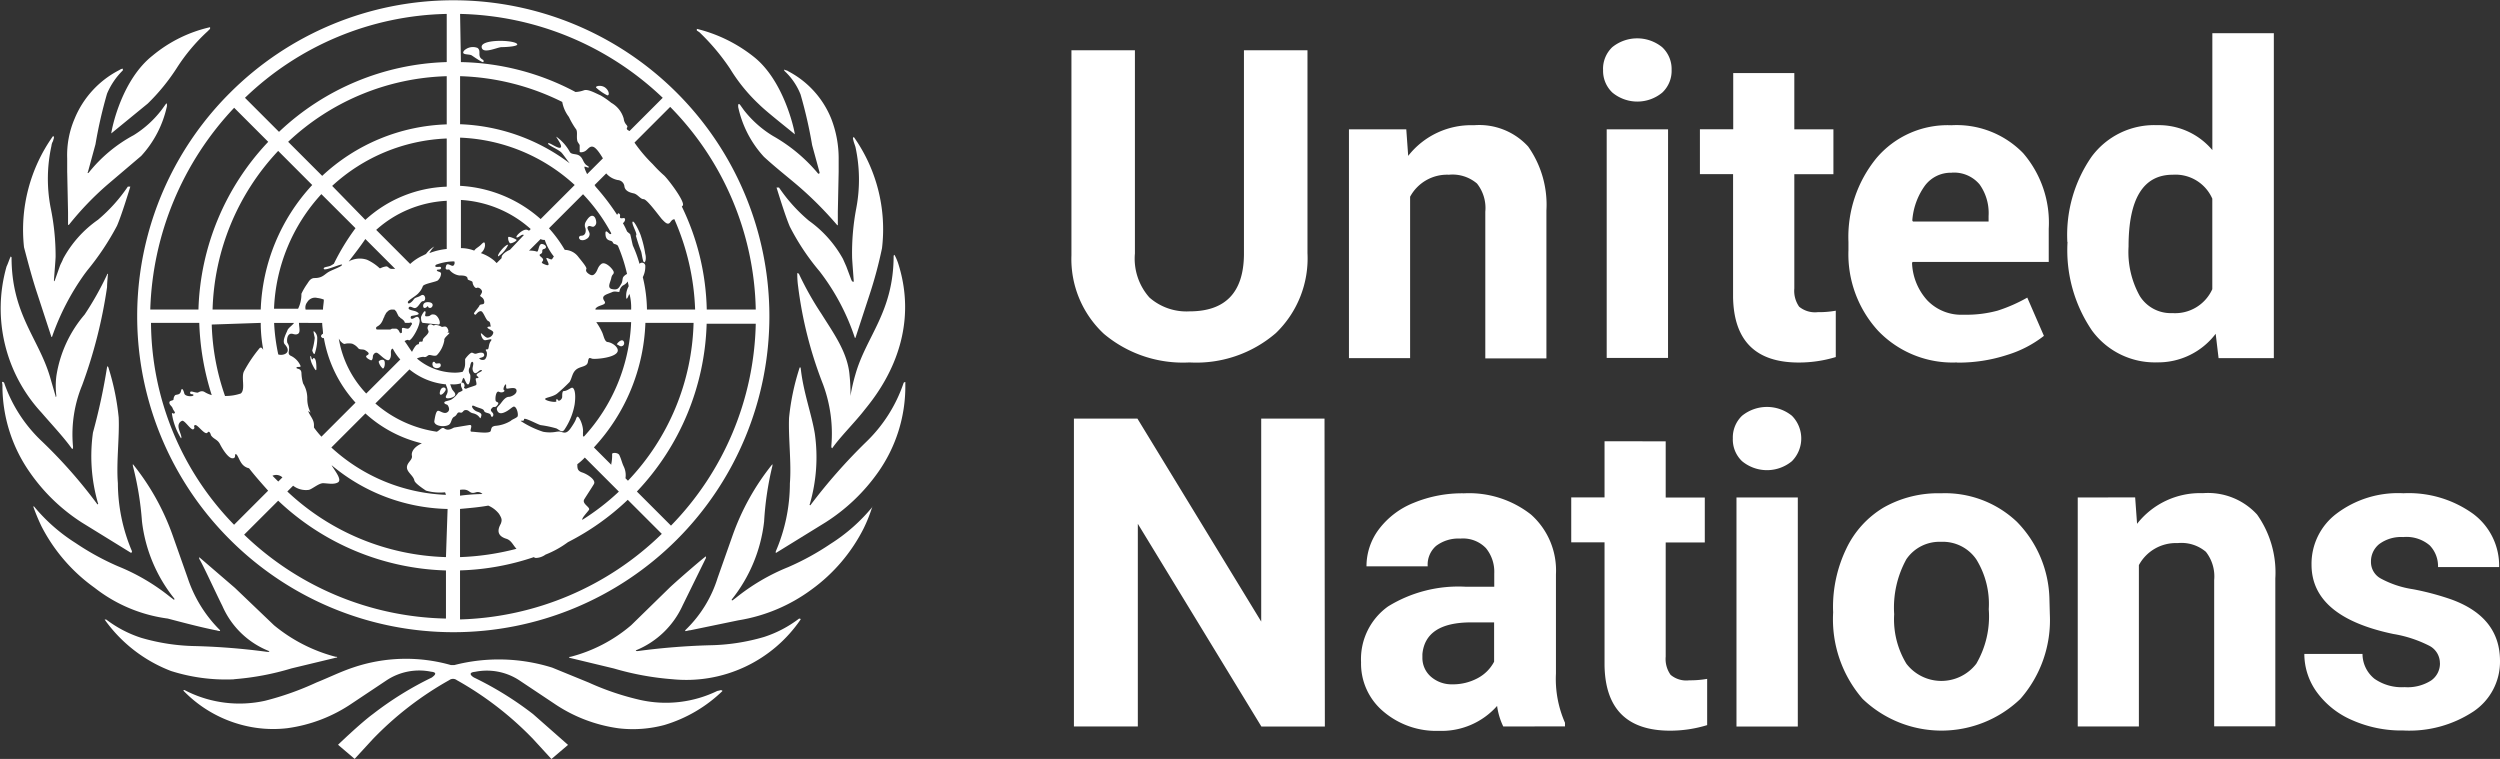 <svg id="Group_5686" data-name="Group 5686" xmlns="http://www.w3.org/2000/svg" width="172.638" height="52.408" viewBox="0 0 172.638 52.408">
  <rect x="0" y="0" width="172.638" height="52.408" fill="#333333" stroke="none"/>
  <g id="Group_89" data-name="Group 89" transform="translate(0 0)">
    <g id="Group_4" data-name="Group 4" transform="translate(0 0)">
      <g id="UN-logo">
        <g id="Group_3" data-name="Group 3">
          <g id="Group_2" data-name="Group 2">
            <g id="Group_1" data-name="Group 1">
              <path id="Path_1" data-name="Path 1" d="M58.979,66.568a8.134,8.134,0,0,1-5.334.631,18.539,18.539,0,0,1-3.556-1.2l-2.524-1.032A12.335,12.335,0,0,0,40.8,64.79h-.229a11.349,11.349,0,0,0-6.768.172c-.86.287-1.663.688-2.524,1.032a20.2,20.2,0,0,1-3.556,1.262,8.177,8.177,0,0,1-5.334-.631l-.229-.115c-.057,0-.057,0-.057.057a8.685,8.685,0,0,0,4.015,2.352,8.4,8.4,0,0,0,3.155.229,10.415,10.415,0,0,0,4.474-1.721l2.409-1.606a4.088,4.088,0,0,1,3.04-.574c.574.057.115.344.057.4a22.941,22.941,0,0,0-4.072,2.524c-.86.631-2.409,2.122-2.409,2.122l1.147.975L35.177,69.9a22.768,22.768,0,0,1,5.277-4.072.43.43,0,0,1,.516,0A22.769,22.769,0,0,1,46.246,69.9l1.262,1.377,1.147-.975-2.409-2.122a22.942,22.942,0,0,0-4.072-2.524c-.115-.057-.516-.344.057-.4a4.088,4.088,0,0,1,3.04.574l2.409,1.606a10.414,10.414,0,0,0,4.474,1.721,8.4,8.4,0,0,0,3.155-.229,9.8,9.8,0,0,0,4.015-2.352.2.2,0,0,0-.115-.057l-.229.057m5.621-4.99a8.079,8.079,0,0,1-2.409,1.262,14.072,14.072,0,0,1-3.785.574,47.636,47.636,0,0,0-4.933.4c-.115,0-.172,0-.115-.057a6.058,6.058,0,0,0,3.212-3.1l1.606-3.269v-.115c-.115.057-1.721,1.434-2.466,2.122l-2.7,2.638a10.471,10.471,0,0,1-4.187,2.179H48.77l-.057.057,3.1.746a19.593,19.593,0,0,0,4.072.746,9.556,9.556,0,0,0,8.833-4.13c0-.057-.057-.057-.115-.057m5.047-7.686a12.094,12.094,0,0,1-2.868,2.524,18.053,18.053,0,0,1-2.925,1.606,14.253,14.253,0,0,0-3.613,2.122l-.229.172c-.057,0-.057,0-.057-.057a10.5,10.5,0,0,0,2.237-5.391,21.424,21.424,0,0,1,.574-3.843v-.115a16.724,16.724,0,0,0-2.753,4.933l-1.032,2.925a8.47,8.47,0,0,1-2.122,3.5l-.115.115v.057c.115,0,.229-.057.344-.057l3.327-.688a11.6,11.6,0,0,0,5.047-2.122,11.729,11.729,0,0,0,3.613-4.244,10.676,10.676,0,0,0,.574-1.434c.115-.057.057-.057,0,0m2.179-8.6a10.2,10.2,0,0,1-2.638,4.13,38.335,38.335,0,0,0-3.785,4.3c0,.057-.115,0-.057-.057a11.591,11.591,0,0,0,.344-4.875c-.229-1.377-.8-2.868-.975-4.531l-.057-.057c0,.057-.057.115-.057.172a16.324,16.324,0,0,0-.688,3.327c-.057,1.377.172,3.155.057,4.531a11.9,11.9,0,0,1-.975,4.7v.115l3.441-2.122a12.916,12.916,0,0,0,3.613-3.441,10.28,10.28,0,0,0,1.893-6.022v-.229a.2.2,0,0,0-.115.057" transform="translate(-9.429 -18.863)" fill="#fff"/>
              <path id="Path_2" data-name="Path 2" d="M58.735,28.766h0a11.05,11.05,0,0,0-.057-1.377c-.115-1.606-1.09-2.925-1.95-4.3a21.318,21.318,0,0,1-1.549-2.753.2.2,0,0,0-.115-.057,5.944,5.944,0,0,0,.057.918,27.937,27.937,0,0,0,1.721,6.768,9.779,9.779,0,0,1,.574,4.244c0,.115,0,.115.057.172.516-.746,1.549-1.778,2.179-2.581s4.072-4.7,2.409-10.094a3.509,3.509,0,0,0-.287-.688l-.057.057c0,3.9-1.893,5.563-2.638,8.2a12.79,12.79,0,0,0-.344,1.491m.057-8.03-.344-.918-.229-.516a7.974,7.974,0,0,0-2.352-2.638A11.171,11.171,0,0,1,53.8,14.37H53.63c.057.172.574,1.893.918,2.7a16.184,16.184,0,0,0,2.065,3.1l.172.229a15.373,15.373,0,0,1,2.237,4.3.056.056,0,0,0,.057.057l.975-2.982a29.354,29.354,0,0,0,.86-3.212,11.041,11.041,0,0,0-1.95-7.686.2.2,0,0,0-.057.115l.057.229.115.344a10.579,10.579,0,0,1,.057,4.244,16.511,16.511,0,0,0-.287,3.384c0,.172.115,1.606.115,1.663s-.057,0-.115,0M54.2,6.34a4.436,4.436,0,0,1,1.09,1.606,31.262,31.262,0,0,1,.8,3.5l.516,1.893c0,.057-.057.115-.115.057a11.269,11.269,0,0,0-3.1-2.581,7.462,7.462,0,0,1-2.007-1.778l-.287-.4a.079.079,0,0,0-.115,0v.172a7.355,7.355,0,0,0,1.778,3.441c.746.688,1.549,1.319,2.294,1.95a24.954,24.954,0,0,1,2.753,2.753s.057.057.057,0v-.918l.057-2.753v-.918a7.563,7.563,0,0,0-.516-2.753A6.394,6.394,0,0,0,54.433,6.34c-.057-.057-.172-.057-.287-.115a.178.178,0,0,0,.057.115M48.3,3.644a14.994,14.994,0,0,1,2.122,2.524,11.817,11.817,0,0,0,2.007,2.466c.516.516,2.065,1.721,2.466,2.065-.057-.459-.8-3.728-2.81-5.334a10.238,10.238,0,0,0-3.958-1.95v.115l.172.115M16.177,48.324a18.54,18.54,0,0,0,3.957-.746l3.1-.746h.057a.056.056,0,0,0-.057-.057h-.057A11.091,11.091,0,0,1,18.93,44.6l-2.7-2.581-2.466-2.122v.115c.229.344,1.09,2.237,1.606,3.269a5.86,5.86,0,0,0,3.212,3.1c.057.057,0,.057-.115.057a46.375,46.375,0,0,0-4.933-.4,14.072,14.072,0,0,1-3.785-.574,8.079,8.079,0,0,1-2.409-1.262H7.23a10.009,10.009,0,0,0,4.588,3.556,12.506,12.506,0,0,0,4.359.574M14.858,44.94c.115,0,.172.057.344.057V44.94l-.115-.115a9.121,9.121,0,0,1-2.122-3.5L11.933,38.4A16.724,16.724,0,0,0,9.18,33.469v.115a21.492,21.492,0,0,1,.631,3.843,10.45,10.45,0,0,0,2.237,5.334c0,.057,0,.115-.057.057l-.229-.172a14.252,14.252,0,0,0-3.613-2.122,18.053,18.053,0,0,1-2.925-1.606,12.094,12.094,0,0,1-2.868-2.524H2.3a14.009,14.009,0,0,0,.574,1.377,11.885,11.885,0,0,0,3.671,4.244,10.387,10.387,0,0,0,5.047,2.122c1.09.287,2.179.574,3.269.8M5.624,37.484l3.441,2.122a.2.2,0,0,0,.057-.115,12.116,12.116,0,0,1-.975-4.7c-.115-1.434.115-3.155.057-4.531a16.87,16.87,0,0,0-.688-3.384c0-.057-.057-.115-.057-.172l-.057.057h0a41.477,41.477,0,0,1-.975,4.531,11.725,11.725,0,0,0,.344,4.875c.057.057-.057.115-.057.057a33.861,33.861,0,0,0-3.785-4.3A10.009,10.009,0,0,1,.29,27.848a.2.2,0,0,0-.115-.057c-.057,0,0,.115,0,.229a10.408,10.408,0,0,0,1.893,6.022,12.726,12.726,0,0,0,3.556,3.441m-.631-5.047c.057-.057.057-.057.057-.172a8.928,8.928,0,0,1,.631-4.244A33.462,33.462,0,0,0,7.4,21.252c0-.287.057-.8.057-.918-.057,0-.057,0-.057.057a21.316,21.316,0,0,1-1.549,2.753A8.491,8.491,0,0,0,3.9,27.389a5.528,5.528,0,0,0,0,1.377.056.056,0,0,1-.057.057v-.057l-.4-1.377c-.8-2.638-2.638-4.3-2.638-8.2L.749,19.13c-.115.229-.172.459-.287.688A10.582,10.582,0,0,0,2.871,29.913c.688.8,1.606,1.778,2.122,2.524M2.584,21.711l.975,2.982a.056.056,0,0,0,.057-.057,17.045,17.045,0,0,1,2.237-4.3l.172-.229a18.193,18.193,0,0,0,2.065-3.1c.344-.8.86-2.524.918-2.7H8.836a11.171,11.171,0,0,1-2.065,2.294,7.791,7.791,0,0,0-2.409,2.7c-.057.172-.172.344-.229.516l-.344.975s-.057.115-.057,0,.115-1.434.115-1.663A16.521,16.521,0,0,0,3.5,15.746,10.565,10.565,0,0,1,3.559,11.5a.815.815,0,0,1,.115-.344c0-.057.057-.172.057-.229s0-.057-.057-.115A11.149,11.149,0,0,0,1.666,18.5c.287,1.09.574,2.179.918,3.212m2.065-8.374.057,2.753v.86h.057a20.824,20.824,0,0,1,2.7-2.81l2.294-1.95a7.355,7.355,0,0,0,1.778-3.441V8.577h-.057l-.287.4a7.223,7.223,0,0,1-1.95,1.778,10.043,10.043,0,0,0-3.1,2.581c-.057.057-.115.057-.057-.057L6.6,11.387a31.261,31.261,0,0,1,.8-3.5,4.985,4.985,0,0,1,1.09-1.606V6.168c-.115,0-.172.057-.287.115a6.578,6.578,0,0,0-3.04,3.327,6.368,6.368,0,0,0-.516,2.753v.975m3.04-2.7h0l2.524-2.065A13.97,13.97,0,0,0,12.22,6.11a12.71,12.71,0,0,1,2.122-2.524l.172-.172V3.3a9.5,9.5,0,0,0-3.957,1.95c-2.122,1.663-2.81,4.933-2.868,5.391m23.057,17.78c.172-.229-.229-.4-.344,0s.172.287.344,0M35.1,18.327c-.172-.057-.8.688-.688.8a1.907,1.907,0,0,0,.688-.8m.115-.115c.115.057.516-.172.459-.229s-.574-.287-.574-.172a.549.549,0,0,0,.115.4m7.743,7.112c.229-.057.172-.4,0-.4s-.4.287-.344.287.229.172.344.115M40.152,17.7c-.172,0-.229.172-.057.287a.471.471,0,0,0,.4-.057.387.387,0,0,0,.229-.344c0-.172-.229-.4-.115-.516s.287.057.4,0a.315.315,0,0,0,.172-.287c0-.115-.057-.459-.287-.459s-.459.459-.459.459a.49.49,0,0,0,0,.4c.057.229,0,.516-.287.516" transform="translate(-0.007 -1.422)" fill="#fff"/>
              <path id="Path_3" data-name="Path 3" d="M59.866,18.455a10.861,10.861,0,0,0,.344,1.032c.057.172.115.8.229.746s.115-.4.057-.574a7.406,7.406,0,0,0-.287-1.2c-.057-.229-.459-1.09-.574-1.032s.172.574.229.8-.057.115,0,.229M57.859,8.7c.172.057.172-.287-.115-.516s-.746-.115-.631,0a3.45,3.45,0,0,0,.746.516m-8.6-2.466c-.4-.229-.057-.574-.344-.8a.875.875,0,0,0-.918.172c-.287.344.344.229.516.344s.746.516.8.459a.11.11,0,0,0-.057-.172M51.55,5.091c-.516-.229-2.409-.229-2.352.287s1.09,0,1.377,0,1.434-.057.975-.287M46.331,27.23c-.115-.057-.287.057-.344-.057s-.172-.057-.172,0a.291.291,0,0,0,.057.287.349.349,0,0,0,.459,0,.174.174,0,0,0,0-.229m-1.09-3.843c.172,0,.172-.115.229-.115s0,.115.172.115.344-.4-.172-.4c-.4,0-.344.4-.229.4m.688.459c-.287-.057-.229.115-.459.115-.344.057-.057-.229-.172-.344-.057-.057-.229.229-.287.4,0,.115,0,.344.115.4l1.09.115c.229,0,0-.631-.287-.688m-3.556,3.728c.115,0,.172-.344.115-.516s-.4-.057-.4.057a.905.905,0,0,0,.287.459m-4.588,0c0-.115,0-.574-.115-.688s-.115.057-.172.057-.057-.229-.115-.229,0,.344.115.574.287.574.287.287m-.115-1.032a3.248,3.248,0,0,0,.172-1.032.6.6,0,0,0-.229-.516c-.057,0,0,.172.057.459a4.572,4.572,0,0,1-.172.86c0,.057.115.344.172.229" transform="translate(-15.937 -2.123)" fill="#fff"/>
              <path id="Path_4" data-name="Path 4" d="M22.934,37.291a21.819,21.819,0,1,0,0-30.857,21.774,21.774,0,0,0,0,30.857m-5.449-14.97h3.327a18.208,18.208,0,0,0,.86,4.99,2.037,2.037,0,0,1-.516-.229c-.229-.115-.4.057-.459.057-.229,0-.516-.172-.516,0s.229.057.229.172-.574.115-.631-.115-.172-.459-.229-.172-.287.229-.4.287a.438.438,0,0,0-.115.287c0,.115-.287.057-.287.229s.172.229.229.4.229.287.115.344-.057-.057-.172,0a4.44,4.44,0,0,0,.631,1.721c.115-.057-.172-.574-.172-.8a.384.384,0,0,1,.229-.4c.172-.115.631.688.8.574s-.057-.229.115-.287.688.746.86.516c.115-.172.229.115.229.172.172.287.459.287.631.631s.574.975.86.975.115-.287.229-.287.229.4.4.631a.835.835,0,0,0,.516.344c.4.516.86,1.032,1.319,1.549l-2.352,2.352a20.146,20.146,0,0,1-5.736-13.937m18.985-4.76-.229.115a3.215,3.215,0,0,0-.86.574L33.029,15.9A7.862,7.862,0,0,1,37.9,13.891v3.327a4.6,4.6,0,0,0-1.2.287,2.14,2.14,0,0,1,.344-.459,1.851,1.851,0,0,0-.574.516M34.692,23.01h0v.115c0-.115-.057-.172-.115-.287-.057-.057-.115-.115-.172-.115h-.287L34,22.781h-.8c-.115,0-.172,0-.172-.057-.057-.229.287-.057.516-.746.057-.057.057-.172.115-.229l.057-.115.057-.057.057-.057a.421.421,0,0,1,.344-.115h.115l.115.115.172.344c.057.057.115.057.115.115a.792.792,0,0,1,.229.172l.057.057v.057c.057.057.057.057.115.057h.229c.115-.057.115,0,.172,0v.057c0,.057,0,.057-.057.115,0,.057-.057.057-.057.115-.057.057-.115.115-.172.115a2.484,2.484,0,0,1-.287-.057c-.057,0-.115,0-.115.057v.287M28.5,28.516a2.1,2.1,0,0,1-.229-1.032,1.934,1.934,0,0,0-.287-.975,2.879,2.879,0,0,1-.115-.688c0-.4-.344-.287-.344-.4s.287,0,.287-.115a1.383,1.383,0,0,0-.631-.688c-.287-.115-.172-.287-.172-.459a.618.618,0,0,0-.115-.459c-.057-.229,0-.631.287-.631.115,0,.287.115.459,0s.057-.459.057-.746H29.3c0,.229.057.516.057.746-.115.057-.172.172-.115.229s.115.115.172.057A8.874,8.874,0,0,0,31.6,27.828l-2.352,2.352a6.1,6.1,0,0,1-.516-.631v-.172c0-.4-.287-.631-.4-.975m-2.065-3.9a13.309,13.309,0,0,1-.287-2.179h1.377c-.115.172-.4.344-.459.516s-.4.746-.172.975c.516.574-.115.8-.459.688m.287,8.489-.287.287-.4-.4a.626.626,0,0,1,.688.115M30.1,18.25c-.057,0-.057.057-.115.057-.172.172-.631.115-.574.287s1.262-.4,1.262-.287-.516.287-.86.459-.459.459-1.032.459c-.287,0-.4.229-.516.4a4.278,4.278,0,0,0-.4.688,2.25,2.25,0,0,1-.229,1.032H25.974a12.4,12.4,0,0,1,3.269-7.915L31.6,15.783A15.682,15.682,0,0,0,30.1,18.25m2.179-1.721,2.065,2.065h-.229c-.229,0-.229-.172-.4-.172-.344.057-.4.172-.459.115a3.215,3.215,0,0,0-.86-.574,1.573,1.573,0,0,0-1.147.057c-.057,0-.057.057-.115.057.4-.516.8-1.032,1.147-1.549m-2.868,4.187c0,.229-.057.459-.057.688h-1.2a.585.585,0,0,1,.115-.516.621.621,0,0,1,.688-.287,1.773,1.773,0,0,1,.459.115m1.032,2.7.115.172c.115.115.229.229.344.172a1.224,1.224,0,0,1,.459,0,1.029,1.029,0,0,1,.4.287c.115.172.344.057.516.172s.344.229.115.344.229.344.287.344.115-.115.115-.287c0-.057.115-.287.287-.229s.688.688.86.459.057-.516.115-.631a.123.123,0,0,1,.115-.115,3.45,3.45,0,0,0,.516.746L32.341,27.2a7.212,7.212,0,0,1-1.893-3.785m1.835-8.2-2.294-2.352A12.4,12.4,0,0,1,37.9,9.589v3.327a8.756,8.756,0,0,0-5.621,2.294M29.3,12.17,26.949,9.818A16.657,16.657,0,0,1,37.9,5.287V8.614a13.212,13.212,0,0,0-8.6,3.556m-.688.631a13.334,13.334,0,0,0-3.556,8.6H21.73a16.657,16.657,0,0,1,4.531-10.955Zm-3.556,9.521a9.939,9.939,0,0,0,.172,1.835c-.057,0-.057-.172-.229-.115a9.42,9.42,0,0,0-1.09,1.606c-.229.4.115,1.262-.229,1.549a3.248,3.248,0,0,1-1.032.172H22.59a16.3,16.3,0,0,1-.918-4.933ZM37.847,42.74a20.68,20.68,0,0,1-13.937-5.793L26.261,34.6a17.572,17.572,0,0,0,11.586,4.818Zm0-4.244a16.657,16.657,0,0,1-10.955-4.531l.4-.4a1.452,1.452,0,0,0,1.09.287c.229-.057.688-.459.975-.459s.746.115,1.032-.057-.172-.746-.344-1.032c-.057-.057-.057-.115-.115-.172a12.9,12.9,0,0,0,8.03,3.04Zm0-4.3a12.4,12.4,0,0,1-7.915-3.269l2.352-2.352a8.847,8.847,0,0,0,3.9,2.065c-.516.229-.746.574-.688.86s-.344.459-.344.8.459.574.516.918c.057.172.459.459.8.688a3.537,3.537,0,0,0,1.319.115Zm-.115-4.588c-.172-.115-.287.115-.516.229a8.273,8.273,0,0,1-4.244-1.95l2.352-2.352a4.666,4.666,0,0,0,2.524,1.032c0,.115.115.229.115.459s-.172.344-.115.459.574,0,.631-.172-.172-.287-.229-.459c-.057-.115-.057-.172-.115-.287h.172a1.588,1.588,0,0,0,.516-.057.123.123,0,0,0,.115-.115c0-.057.057-.115.057-.172s.057-.057.057-.115h0l.057.057c.057.115.172.459.287.4s.172-.574.115-.688a.43.43,0,0,1,0-.516c0-.057.057-.4.172-.344s0,.344,0,.459c0,.172.115.4.287.287.115-.057.229-.229.344-.172s-.287.172-.344.287.172.172.115.229-.115,0-.172.057.115.4,0,.459-.516.172-.631.229-.229-.057-.172-.115,0-.287-.115-.287-.115.057-.115.172.115.287.115.344-.172.115-.287.172a1.745,1.745,0,0,1-.459.459c-.172.115-.516.115-.516.229s.172.115.229.172c.115.172.172.4-.057.516s-.516-.172-.631-.115-.172.344-.229.688.631.459.975.287c.229-.115.172-.459.4-.574s.172-.344.4-.287.172-.172.4-.172.229.172.516.229c.459.115.459.459.516.287s.115-.287-.229-.4-.516-.516-.229-.4c.344.172.631.172.688.344s.4.115.459.287c.057.287.287,0,.115-.172s-.115-.229,0-.344.172.057.344-.172-.057-.172-.115-.287,0-.746.229-.631.459-.057.344-.115.057-.4.115-.4,0,.229.057.287.631-.172.688.115-.4.459-.516.459c-.229,0-.4.229-.574.459s-.344.287-.229.516.344.172.574.057.4-.287.516-.344c.229-.115.4.574.287.688s-.344.172-.459.287a2.434,2.434,0,0,1-1.09.344c-.229.057-.229.115-.287.344s-1.09.057-1.319.057.172-.516-.172-.459l-1.032.172c-.057,0-.4.287-.688.057m3.04,5.334a1.863,1.863,0,0,1,.746.574c.172.287.229.4.115.688-.287.516-.172.86.4,1.032.344.115.459.459.688.688a17.791,17.791,0,0,1-3.9.574V35.169c.631-.057,1.319-.115,1.95-.229m-1.95-.688v-.4c.746-.115.574.344,1.09.172a.446.446,0,0,1,.459.115,14.061,14.061,0,0,0-1.549.115m0,8.546V39.414a17.4,17.4,0,0,0,5.1-.918.211.211,0,0,0,.172.057,1.2,1.2,0,0,0,.631-.229,6.733,6.733,0,0,0,1.549-.86,17.394,17.394,0,0,0,4.13-2.925l2.352,2.352A20.8,20.8,0,0,1,38.822,42.8m9.292-30,.8-.8a1.42,1.42,0,0,0,.8.459.493.493,0,0,1,.459.459c.057.287.344.4.631.459s.459.4.688.4.975,1.032,1.262,1.377c.172.172.4.459.574.229s.172-.172.287-.229A16.855,16.855,0,0,1,55.053,21.4H51.727a9.964,9.964,0,0,0-.287-2.237,1.588,1.588,0,0,0,.172-.746.228.228,0,0,0-.4-.172,8.186,8.186,0,0,0-.459-1.262c-.057-.229-.115-.516-.172-.746,0-.057-.115-.115-.229-.229a5.33,5.33,0,0,0-.287-.574c.172-.115.229-.4,0-.344-.344.057-.115-.172-.229-.287s-.115,0-.172.057a15.97,15.97,0,0,0-1.491-1.95l-.057-.115c-.057.057-.057,0,0,0m2.007,19.443c-.115-.229-.172-.516-.287-.746-.057-.229-.516-.229-.516-.115a2.792,2.792,0,0,1-.057.688v.057l-1.2-1.2a13.334,13.334,0,0,0,3.556-8.6h3.327a16.4,16.4,0,0,1-4.531,10.9l-.172-.172a1.375,1.375,0,0,0-.115-.8m-2.753,2.294c.172-.287.516-.8.688-1.09s-.459-.688-.8-.8-.344-.287-.344-.574a3.711,3.711,0,0,0,.516-.459l2.352,2.352a16.473,16.473,0,0,1-2.524,1.95c-.057-.115.344-.516.459-.688s-.459-.4-.344-.688M48.8,20.831c-.287-.4.115-.459.516-.631.229-.115.516.057.516-.057a.581.581,0,0,1,.229-.4.843.843,0,0,0,.344-.287c0,.115.057.229.057.344a1.307,1.307,0,0,0-.172.631c0,.172,0,.4.172,0,0-.057.057-.057.057-.115a3.716,3.716,0,0,1,.115,1.09H48.171v-.057c.172-.287.8-.229.631-.516m.459-4.7a.056.056,0,0,1-.057.057c-.057.057-.344-.4-.344-.057s.115.459.344.516.115.172.287.229a.435.435,0,0,1,.229.115,11.066,11.066,0,0,1,.631,1.95.792.792,0,0,0-.229.172c-.115.115-.057.344-.172.516-.172.287-.229.459-.688.344-.287-.115-.057-.459,0-.746s.172-.229.172-.4-.574-.8-.86-.574-.229.459-.459.688c-.115.115-.229.115-.4,0s-.229-.229-.172-.344-.4-.631-.574-.86a1.2,1.2,0,0,0-.918-.459,9.015,9.015,0,0,0-1.09-1.491l2.352-2.352a12.369,12.369,0,0,1,1.95,2.7M45.3,17.733l-.115.172c-.057.115-.344-.115-.4-.057s.4.631-.057.459-.172-.172-.172-.344-.4-.287-.172-.4,0-.287.229-.344.172-.287-.115-.344-.229.631-.4.516a1.588,1.588,0,0,0-.516-.057l.8-.8a.517.517,0,0,0,.287.057,3.694,3.694,0,0,0,.631,1.147m-.918,11.643a7.376,7.376,0,0,1,1.09.229c.229.115.4.344.574.057a4.526,4.526,0,0,0,.688-1.721c.115-.86-.057-1.147-.172-1.147s-.344.229-.574.229c-.115,0-.115.229-.115.4s-.229.344-.287.229-.172-.057-.115.057-.459.057-.688-.057c-.344-.172.4-.172.746-.459a11.012,11.012,0,0,0,.86-.8c.172-.287.172-.631.459-.86s.746-.172.8-.516.115-.287.287-.229,1.778-.057,1.778-.574c0-.229-.344-.516-.688-.574-.229,0-.287-.459-.4-.688a4.277,4.277,0,0,0-.4-.688h2.409a12.4,12.4,0,0,1-3.269,7.915l-.057-.057v-.229c.057-.459-.287-1.2-.4-1.09s0,.115-.344.631c-.115.172-.287.459-.516.459s-.229-.115-.574-.057a2.469,2.469,0,0,1-.918,0,6.374,6.374,0,0,1-1.549-.746c.057-.057.229.057.229-.115s.918.344,1.147.4m9,6.94-2.352-2.352a17.572,17.572,0,0,0,4.818-11.586H59.24a20.583,20.583,0,0,1-5.85,13.937M59.24,21.4H55.856a17.077,17.077,0,0,0-1.721-7.112l.057-.057c.229-.229-1.09-1.95-1.319-2.122a9.077,9.077,0,0,1-.746-.746,10.229,10.229,0,0,1-1.262-1.491l2.466-2.466A20.519,20.519,0,0,1,59.24,21.4M38.822.986A20.933,20.933,0,0,1,52.816,6.779L50.522,9.073c-.115-.057-.229-.115-.172-.229.115-.172-.172-.172-.229-.631a1.819,1.819,0,0,0-.86-1.09,5.818,5.818,0,0,0-.746-.516c-.287-.115-.86-.459-1.147-.344a2.038,2.038,0,0,1-.574.115,17.487,17.487,0,0,0-7.915-2.065Zm0,4.3a16.887,16.887,0,0,1,7.055,1.778A2.39,2.39,0,0,0,46.335,8.1a5.732,5.732,0,0,0,.459.8c.172.172.057.516.115.8,0,.115.115.229.172.344v.459c0,.057.229.057.4-.057s.287-.344.516-.287.516.516.688.8l-1.09,1.09c-.115-.229-.229-.516-.172-.516s.172.057.229.057c.229,0-.172-.172-.172-.229-.172-.172-.172-.4-.4-.574s-.574-.057-.688-.287a3.143,3.143,0,0,0-.918-1.032c-.057,0,.459.631.287.746s-.8-.4-.86-.287.688.4.918.631c.115.115.344.459.574.746a13.347,13.347,0,0,0-7.571-2.7Zm0,4.244A12.4,12.4,0,0,1,46.737,12.8l-2.352,2.352a9.11,9.11,0,0,0-5.563-2.294Zm0,4.3A7.92,7.92,0,0,1,43.7,15.841l-.115.115-.115-.057c-.287-.115-.86.459-.746.516s.344-.229.459-.172h.057l-.975,1.032c-.287.115-.574.344-.574.516v.057l-.344.344-.172-.172a2.909,2.909,0,0,0-.918-.516.772.772,0,0,0,.287-.516c0-.344-.115-.229-.287-.057s-.344.229-.459.4a2.6,2.6,0,0,0-.918-.172V13.833h-.057Zm-.4,4.244a.252.252,0,0,1-.057.287h0c-.115.115-.459-.287-.516.057-.115.344.229.172.229.229a1.064,1.064,0,0,0,.688.4c.229,0,.574,0,.574.229,0,.115.287.115.344.229,0,.172.172.459.287.4s.287.057.344.172,0,.172-.057.287c-.172.172.172.115.229.459s-.287.115-.344.344c-.115.172-.229.287-.344.459-.057.057.057.172.115.115s.172-.229.344-.229.344.631.516.688.115.287.172.344-.287,0-.229.115.4.172.4.344a.429.429,0,0,1-.4.344c-.172,0-.459-.4-.459-.287s.115.459.287.459.574-.172.4.057-.115.574-.229.574-.172,0-.057.172a.585.585,0,0,1-.115.516.323.323,0,0,1-.4-.057c0-.057.344-.057.344-.229s-.172-.229-.516-.115c-.172.057-.229-.057-.344-.057s-.459.4-.459.459v.287a.969.969,0,0,1-.172.574,2.353,2.353,0,0,1-.631.057,4.066,4.066,0,0,1-2.524-.975,1.081,1.081,0,0,1,.459-.115c.172.057.229-.057.344-.115s.4.115.574,0a1.965,1.965,0,0,0,.516-1.032c-.057-.172.4-.459.344-.516s-.115.057-.115,0,.115-.057,0-.287-.287-.115-.4-.115c-.172-.115-.459-.172-.516-.115s-.229-.115-.287-.057a.183.183,0,0,0-.172.172c-.057.115.057.229.057.344-.057.229-.4.4-.4.574s-.172.057-.229.115,0,.172-.115.172-.287.287-.4.516c-.172-.229-.344-.516-.516-.746.115-.057.229-.115.287-.057.172.115.86-1.09.746-1.434s-.287-.115-.459-.057-.172-.115-.115-.172.8-.057.4-.287c-.172-.115-.631-.115-.574-.287s.287,0,.344,0c.287.115.459-.459.631-.459.287,0,.172-.574-.115-.4s-.4.115-.516.287-.4.4-.4.172c0-.115.631-.459.746-.631a1.249,1.249,0,0,0,.287-.459c.057-.172.86-.287,1.032-.4a.708.708,0,0,0,.229-.459c0-.172-.229-.115-.287-.229s.287,0,.287-.172-.287,0-.4-.115c0-.057,0-.057.057-.115a3.688,3.688,0,0,1,1.262-.229h.115M37.9.986V4.312A17.572,17.572,0,0,0,26.318,9.13L23.967,6.779A20.68,20.68,0,0,1,37.9.986M23.221,7.467l2.352,2.352A17.572,17.572,0,0,0,20.755,21.4H17.428A21.232,21.232,0,0,1,23.221,7.467" transform="translate(-7.051 -0.025)" fill="#fff"/>
            </g>
          </g>
        </g>
      </g>
      <g id="UN-text-EN" transform="translate(73.988 2.294)">
        <path id="Shape" d="M23.123,6.636l.132,1.835A5.521,5.521,0,0,1,27.8,6.354a4.575,4.575,0,0,1,3.741,1.474A6.97,6.97,0,0,1,32.8,12.244V22.453H28.58V12.33a2.723,2.723,0,0,0-.574-1.95,2.612,2.612,0,0,0-1.945-.608,2.9,2.9,0,0,0-2.674,1.52V22.436H19.164V6.636ZM36.711,2.523a2.07,2.07,0,0,1,.637-1.56,2.738,2.738,0,0,1,3.443,0,2.053,2.053,0,0,1,.654,1.56A2.059,2.059,0,0,1,40.8,4.1a2.7,2.7,0,0,1-3.443,0,2.064,2.064,0,0,1-.643-1.577Zm4.487,19.9H36.963V6.636H41.2ZM49.919,2.753V6.636h2.7v3.1h-2.7v7.886a1.909,1.909,0,0,0,.333,1.262,1.722,1.722,0,0,0,1.285.378,6.692,6.692,0,0,0,1.245-.1v3.2a8.749,8.749,0,0,1-2.559.378q-4.441,0-4.533-4.485V9.732H43.4v-3.1h2.3V2.753Zm-20.1,45.118a4.694,4.694,0,0,1-.425-1.417,5.119,5.119,0,0,1-4.016,1.721,5.619,5.619,0,0,1-3.85-1.348A4.312,4.312,0,0,1,20,43.438a4.467,4.467,0,0,1,1.865-3.854,9.245,9.245,0,0,1,5.394-1.359h1.939v-.918a2.575,2.575,0,0,0-.574-1.749,2.193,2.193,0,0,0-1.773-.66,2.543,2.543,0,0,0-1.675.51,1.72,1.72,0,0,0-.574,1.405H20.375a4.248,4.248,0,0,1,.843-2.541,5.611,5.611,0,0,1,2.4-1.835,8.76,8.76,0,0,1,3.489-.665,6.928,6.928,0,0,1,4.63,1.468,5.16,5.16,0,0,1,1.721,4.129v6.848a7.521,7.521,0,0,0,.625,3.4v.252Zm-3.5-2.908a3.61,3.61,0,0,0,1.721-.419A2.713,2.713,0,0,0,29.188,43.4V40.685H27.61q-3.167,0-3.374,2.191v.247a1.72,1.72,0,0,0,.574,1.3,2.175,2.175,0,0,0,1.509.539ZM41.037,28.182v3.883h2.7v3.1h-2.7v7.886a1.881,1.881,0,0,0,.339,1.256,1.682,1.682,0,0,0,1.285.378,6.7,6.7,0,0,0,1.239-.1v3.194a8.721,8.721,0,0,1-2.553.384q-4.447,0-4.533-4.485V35.156h-2.3v-3.1h2.3V28.177Zm4.636-.206a2.07,2.07,0,0,1,.637-1.56,2.738,2.738,0,0,1,3.443,0,2.23,2.23,0,0,1,0,3.137,2.7,2.7,0,0,1-3.443,0,2.064,2.064,0,0,1-.637-1.577Zm4.487,19.9H45.925V32.059H50.16ZM52.593,39.8a9.281,9.281,0,0,1,.907-4.187,6.6,6.6,0,0,1,2.6-2.868,7.634,7.634,0,0,1,3.953-.975,7.209,7.209,0,0,1,5.227,1.961,7.841,7.841,0,0,1,2.255,5.311l.029,1.09a8.251,8.251,0,0,1-2.032,5.833,7.869,7.869,0,0,1-10.9,0A8.393,8.393,0,0,1,52.6,40Zm4.223.3a5.9,5.9,0,0,0,.844,3.441,3.047,3.047,0,0,0,4.825,0,6.486,6.486,0,0,0,.861-3.768,5.854,5.854,0,0,0-.861-3.441,2.8,2.8,0,0,0-2.427-1.21,2.765,2.765,0,0,0-2.4,1.2,6.914,6.914,0,0,0-.844,3.785Zm16.64-8.046.132,1.824a5.521,5.521,0,0,1,4.544-2.116,4.593,4.593,0,0,1,3.741,1.474,6.926,6.926,0,0,1,1.262,4.416V47.865H78.912V37.76a2.743,2.743,0,0,0-.574-1.95,2.616,2.616,0,0,0-1.951-.6,2.9,2.9,0,0,0-2.674,1.52V47.871H69.491V32.059ZM94.5,43.5a1.348,1.348,0,0,0-.763-1.216,8.518,8.518,0,0,0-2.462-.8q-5.645-1.187-5.64-4.795a4.336,4.336,0,0,1,1.722-3.51,7.042,7.042,0,0,1,4.619-1.411,7.617,7.617,0,0,1,4.814,1.417,4.459,4.459,0,0,1,1.8,3.682H94.37a2.062,2.062,0,0,0-.574-1.5,2.474,2.474,0,0,0-1.83-.574,2.531,2.531,0,0,0-1.652.482,1.531,1.531,0,0,0-.574,1.227,1.291,1.291,0,0,0,.666,1.147,6.748,6.748,0,0,0,2.237.746,18.531,18.531,0,0,1,2.662.711q3.345,1.222,3.345,4.244a4.134,4.134,0,0,1-1.853,3.5,8.036,8.036,0,0,1-4.82,1.3,8.393,8.393,0,0,1-3.529-.711,5.883,5.883,0,0,1-2.432-1.916,4.5,4.5,0,0,1-.878-2.661h4.017a2.208,2.208,0,0,0,.832,1.721,3.3,3.3,0,0,0,2.077.574,3.024,3.024,0,0,0,1.83-.459,1.424,1.424,0,0,0,.609-1.21ZM68.773,14.424A9.476,9.476,0,0,1,70.438,8.54a5.376,5.376,0,0,1,4.538-2.191,4.831,4.831,0,0,1,3.81,1.721V0h4.246V22.436H79.216l-.2-1.68a4.988,4.988,0,0,1-4.062,1.973,5.371,5.371,0,0,1-4.481-2.2,9.843,9.843,0,0,1-1.687-6.114ZM73,14.739a6.241,6.241,0,0,0,.775,3.407,2.519,2.519,0,0,0,2.249,1.181,2.817,2.817,0,0,0,2.759-1.652V11.424a2.777,2.777,0,0,0-2.731-1.652Q73,9.773,73,14.733ZM16.3,1.176V15.181a7.168,7.168,0,0,1-2.18,5.523,8.412,8.412,0,0,1-5.967,2.03,8.478,8.478,0,0,1-5.91-1.973A7.057,7.057,0,0,1,0,15.341V1.176H4.384V15.209a4.039,4.039,0,0,0,1,3.04,3.868,3.868,0,0,0,2.771.958q3.7,0,3.758-3.883V1.176Zm1.2,46.7H13.117L4.585,33.877V47.871H.172V26.611H4.556l8.549,14.017V26.611h4.372ZM61.165,22.734A7.111,7.111,0,0,1,55.7,20.543a7.826,7.826,0,0,1-2.043-5.557v-.574A8.6,8.6,0,0,1,55.594,8.62a6.433,6.433,0,0,1,5.164-2.265,6.407,6.407,0,0,1,4.963,1.927A7.354,7.354,0,0,1,67.488,13.5v2.294h-9.41l-.029.086a4.059,4.059,0,0,0,1.044,2.558,3.247,3.247,0,0,0,2.518,1,8.2,8.2,0,0,0,2.347-.281,10.868,10.868,0,0,0,2.048-.9L67.155,20.9a7.808,7.808,0,0,1-2.53,1.313,10.842,10.842,0,0,1-3.466.533Zm-.379-13.1a2.228,2.228,0,0,0-1.871.923,4.7,4.7,0,0,0-.849,2.374l.046.075h5.222v-.378a3.406,3.406,0,0,0-.62-2.185A2.3,2.3,0,0,0,60.787,9.629Z" fill="#fff"/>
      </g>
    </g>
  </g>
</svg>
